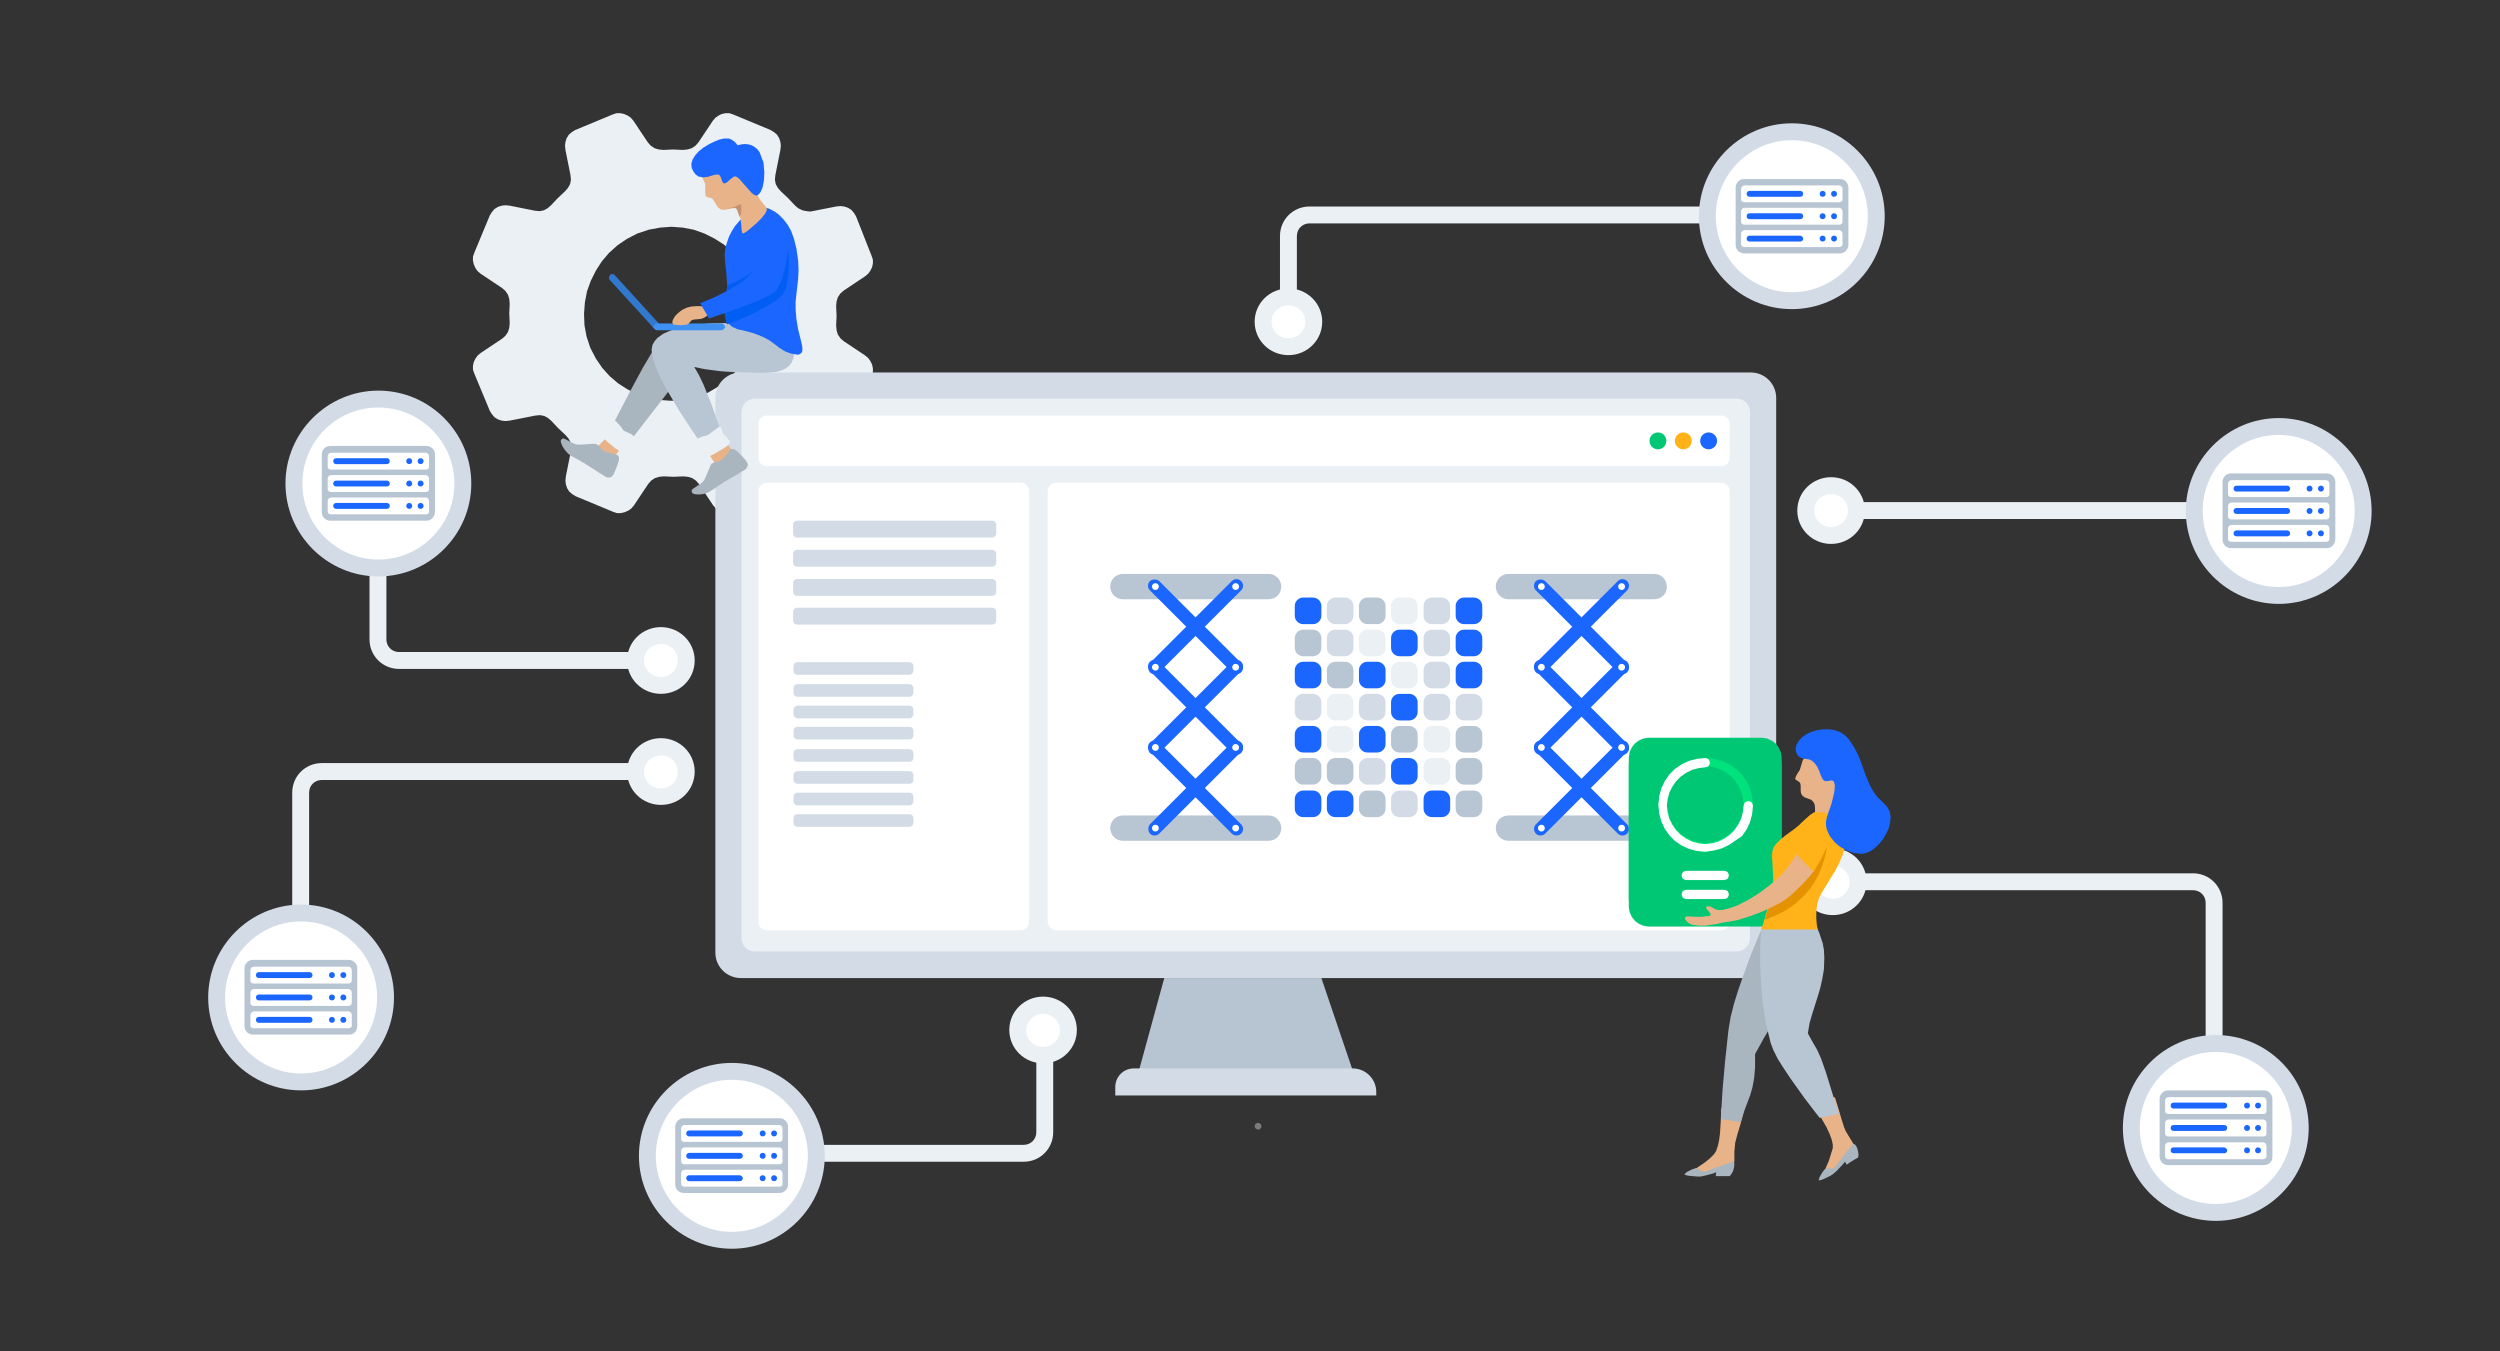 <?xml version="1.0" encoding="utf-8"?>
<!-- Generator: Adobe Illustrator 25.0.1, SVG Export Plug-In . SVG Version: 6.00 Build 0)  -->
<svg version="1.1" id="图层_1" xmlns="http://www.w3.org/2000/svg" xmlns:xlink="http://www.w3.org/1999/xlink" x="0px" y="0px"
	 viewBox="0 0 592 320" style="enable-background:new 0 0 592 320;" xml:space="preserve">
<rect x="0" y="0" width="592" height="320" fill="#333333" stroke="none"/>
<style type="text/css">
	.st0{fill:#B7C4D2;}
	.st1{fill:#00C774;}
	.st2{fill:#EBF0F5;}
	.st3{fill:#FFB319;}
	.st4{fill:#FFFFFF;}
	.st5{fill:#B8C5D3;}
	.st6{fill:#D3DCE6;}
	.st7{clip-path:url(#SVGID_2_);}
	.st8{fill:#1A66FF;}
	.st9{fill:#D2DBE5;}
	.st10{fill:#80CAFF;}
	.st11{fill:#D1DCE7;}
	.st12{clip-path:url(#SVGID_4_);}
	.st13{fill:#EAEFF4;}
	.st14{fill:#80C9FF;}
	.st15{fill:#343743;}
	.st16{clip-path:url(#SVGID_8_);}
	.st17{clip-path:url(#SVGID_10_);}
	.st18{fill-rule:evenodd;clip-rule:evenodd;fill:#EBF0F5;}
	.st19{fill-rule:evenodd;clip-rule:evenodd;fill:#B8C5D3;}
	.st20{fill-rule:evenodd;clip-rule:evenodd;fill:#1A66FF;}
	.st21{opacity:0.38;}
	.st22{fill:#EFEDF4;}
	.st23{fill:#3E3E54;}
	.st24{fill:#2A6AF5;}
	.st25{clip-path:url(#SVGID_12_);}
	.st26{fill:#F9FAFA;}
	.st27{fill:#E8B388;}
	.st28{fill:#A9B5BF;}
	.st29{fill:#FFCA6C;}
	.st30{fill:#005EF4;}
	.st31{fill:#3E90F2;}
	.st32{fill:#F8D050;}
	.st33{fill:#F9D865;}
	.st34{fill:#FAE180;}
	.st35{fill:#FBE89E;}
	.st36{fill:#FBEFBE;}
	.st37{fill:#FDF8E0;}
	.st38{fill:#28447C;}
	.st39{fill:#00E27B;}
	.st40{fill:#E59200;}
	.st41{fill:#3178CF;}
	.st42{fill:#C49270;}
	.st43{fill:#99A4CD;}
	.st44{fill-rule:evenodd;clip-rule:evenodd;fill:#D3DCE6;}
	.st45{fill-rule:evenodd;clip-rule:evenodd;fill:#FFFFFF;}
</style>
<g>
	<path class="st2" d="M526.3,249.3h-4v-35.5c0-1.7-1.3-3-3-3H434v-4h85.3c3.9,0,7,3.1,7,7V249.3z"/>
</g>
<g>
	<rect x="433.6" y="118.9" class="st2" width="96.4" height="4"/>
</g>
<g>
	<path class="st2" d="M307.1,76.2h-4V55.9c0-3.9,3.1-7,7-7h105.8v4H310.1c-1.7,0-3,1.3-3,3V76.2z"/>
</g>
<g>
	<ellipse class="st4" cx="433.6" cy="120.9" rx="6" ry="5.9"/>
	<path class="st2" d="M433.6,128.8c-4.4,0-8-3.5-8-7.9s3.6-7.9,8-7.9s8,3.5,8,7.9S438,128.8,433.6,128.8z M433.6,117
		c-2.2,0-4,1.7-4,3.9s1.8,3.9,4,3.9s4-1.7,4-3.9S435.8,117,433.6,117z"/>
</g>
<g>
	<ellipse class="st4" cx="434" cy="208.9" rx="6" ry="5.9"/>
	<path class="st2" d="M434,216.7c-4.4,0-8-3.5-8-7.9s3.6-7.9,8-7.9s8,3.5,8,7.9S438.4,216.7,434,216.7z M434,205c-2.2,0-4,1.7-4,3.9
		s1.8,3.9,4,3.9s4-1.7,4-3.9S436.2,205,434,205z"/>
</g>
<g>
	<ellipse class="st4" cx="305.1" cy="76.2" rx="6" ry="5.9"/>
	<path class="st2" d="M305.1,84.1c-4.4,0-8-3.5-8-7.9s3.6-7.9,8-7.9s8,3.5,8,7.9S309.5,84.1,305.1,84.1z M305.1,72.3
		c-2.2,0-4,1.7-4,3.9s1.8,3.9,4,3.9s4-1.7,4-3.9S307.3,72.3,305.1,72.3z"/>
</g>
<g>
	<g id="Shape_7_">
		<path class="st2" d="M202.7,51.2l-0.5-0.8l-0.6-0.7l-0.8-0.5l-0.9-0.3l-0.9-0.1l-1,0.1l-6.1,1.2L191,50l-1-0.2l-1-0.5l-0.8-0.7
			l-1.6-1.7l-1.7-1.6l-0.7-0.8l-0.5-0.9l-0.2-1l0.1-1.1l1.2-6l0.1-1l-0.1-0.9l-0.3-0.9l-0.5-0.8l-0.7-0.6l-0.8-0.5l-8.9-3.7
			l-0.9-0.3l-0.9,0l-0.9,0.2l-0.8,0.4l-0.7,0.5l-0.6,0.7l-3.4,5.1l-0.7,0.8l-0.9,0.6l-1,0.3l-1.1,0.1l-2.3-0.1l-2.3,0.1l-1.1-0.1
			l-1-0.3l-0.9-0.6l-0.7-0.8l-3.4-5.1l-0.6-0.7l-0.7-0.5l-0.9-0.4l-0.9-0.2l-0.9,0l-0.9,0.3l-8.9,3.7l-0.8,0.5l-0.7,0.6l-0.5,0.8
			l-0.3,0.9l-0.1,0.9l0.1,1l1.2,6l0.1,1.1l-0.2,1l-0.5,0.9l-0.7,0.8l-1.7,1.6l-1.6,1.7l-0.8,0.7l-0.9,0.5l-1,0.2l-1.1-0.1l-6-1.2
			l-1-0.1l-0.9,0.1l-0.9,0.3l-0.8,0.5l-0.6,0.7l-0.5,0.8l-3.7,8.9l-0.3,0.9l0,0.9l0.2,0.9l0.4,0.9l0.5,0.7l0.7,0.6l5.1,3.4l0.8,0.7
			l0.6,0.9l0.3,1l0.1,1.1l-0.1,2.3l0.1,2.3l-0.1,1.1l-0.3,1l-0.6,0.9l-0.8,0.7l-5.1,3.4l-0.7,0.6l-0.5,0.7l-0.4,0.8l-0.2,0.9l0,0.9
			l0.3,0.9l3.7,8.9l0.5,0.8l0.6,0.7l0.8,0.5l0.9,0.3l0.9,0.1l1-0.1l6.1-1.2l1.1-0.1l1,0.2l0.9,0.5l0.8,0.7l1.6,1.7l1.7,1.6l0.7,0.8
			l0.5,0.9l0.2,1l-0.1,1.1l-1.2,6l-0.1,1l0.1,0.9l0.3,0.9l0.5,0.8l0.7,0.6l0.8,0.5l8.9,3.7l0.9,0.3l0.9,0l0.9-0.2l0.9-0.4l0.7-0.5
			l0.6-0.7l3.4-5.1l0.7-0.8l0.9-0.6l1-0.3l1.1-0.1l2.3,0.1l2.3-0.1l1.1,0.1l1,0.3l0.9,0.6l0.7,0.8l3.4,5.1l0.6,0.7l0.7,0.5l0.9,0.4
			l0.9,0.2l0.9,0l0.9-0.3l8.9-3.7l0.9-0.5l0.7-0.6l0.5-0.8l0.3-0.9l0.1-0.9l-0.1-1l-1.2-6l-0.1-1.1l0.2-1l0.5-1l0.7-0.8l1.7-1.6
			l1.6-1.7l0.8-0.7l0.9-0.5l1-0.2L192,99l6,1.2l1,0.1l0.9-0.1l0.9-0.3l0.8-0.5l0.6-0.7l0.5-0.8l3.7-8.9l0.3-0.9l0-0.9l-0.2-0.9
			l-0.4-0.8l-0.5-0.7l-0.7-0.6l-5.1-3.4l-0.8-0.7l-0.6-0.9l-0.3-1l-0.1-1.1l0.1-2.3l-0.1-2.3l0.1-1.1l0.3-1l0.6-0.9l0.8-0.7l5.1-3.4
			l0.7-0.6l0.5-0.7l0.4-0.8l0.2-0.9l0-0.9l-0.3-0.9L202.7,51.2z M166.9,93.4l-2.7,0.9l-2.7,0.5l-2.7,0.1l-2.7-0.2l-2.6-0.5l-2.5-0.8
			l-2.4-1.2l-2.2-1.4l-2-1.7l-1.8-2l-1.5-2.2l-1.3-2.5l-0.9-2.7l-0.5-2.7l-0.1-2.7l0.2-2.7l0.5-2.6l0.9-2.5l1.2-2.4l1.4-2.2l1.7-2
			l2-1.8l2.2-1.5l2.5-1.3l2.7-0.9l2.7-0.5l2.7-0.2l2.7,0.2l2.6,0.5l2.5,0.9l2.4,1.2l2.2,1.4l2,1.7l1.8,2l1.5,2.2l1.3,2.5l0.9,2.7
			l0.5,2.7l0.2,2.7l-0.2,2.6l-0.5,2.6l-0.9,2.5l-1.2,2.3l-1.4,2.2l-1.7,2l-2,1.8l-2.2,1.5L166.9,93.4z"/>
	</g>
</g>
<g class="st21">
	<circle class="st22" cx="304" cy="239.5" r="0.5"/>
</g>
<g>
	<polygon class="st0" points="320.7,254.6 269.4,254.6 275.7,231.6 312.9,231.6 	"/>
</g>
<g>
	<path class="st6" d="M325.9,259.4h-61.8v-2c0-2.4,1.9-4.4,4.4-4.4h51.8c3.1,0,5.6,2.5,5.6,5.6V259.4z"/>
</g>
<g>
	<path class="st6" d="M414.6,231.6H175.4c-3.3,0-6-2.7-6-6V94.2c0-3.3,2.7-6,6-6h239.2c3.3,0,6,2.7,6,6v131.3
		C420.6,228.9,417.9,231.6,414.6,231.6z"/>
</g>
<g>
	<path class="st2" d="M175.6,222.2V97.6c0-1.8,1.4-3.2,3.2-3.2h232.4c1.8,0,3.2,1.4,3.2,3.2v124.5c0,1.8-1.4,3.2-3.2,3.2H178.8
		C177.1,225.4,175.6,223.9,175.6,222.2z"/>
</g>
<g>
	<path class="st4" d="M407.6,110.4h-226c-1.1,0-2-0.9-2-2v-8c0-1.1,0.9-2,2-2h226c1.1,0,2,0.9,2,2v8
		C409.6,109.5,408.7,110.4,407.6,110.4z"/>
</g>
<g>
	<path class="st4" d="M407.6,220.3H250.1c-1.1,0-2-0.9-2-2v-102c0-1.1,0.9-2,2-2h157.5c1.1,0,2,0.9,2,2v102
		C409.6,219.4,408.7,220.3,407.6,220.3z"/>
</g>
<g>
	<path class="st4" d="M241.7,220.3h-60.1c-1.1,0-2-0.9-2-2v-102c0-1.1,0.9-2,2-2h60.1c1.1,0,2,0.9,2,2v102
		C243.7,219.4,242.8,220.3,241.7,220.3z"/>
</g>
<g>
	<circle class="st8" cx="404.6" cy="104.4" r="2"/>
</g>
<g>
	<circle class="st3" cx="398.6" cy="104.4" r="2"/>
</g>
<g>
	<g>
		<g>
			<path class="st5" d="M300.4,141.9h-34.5c-1.7,0-3-1.4-3-3l0,0c0-1.7,1.4-3,3-3h34.5c1.7,0,3,1.4,3,3l0,0
				C303.4,140.6,302.1,141.9,300.4,141.9z"/>
		</g>
		<g>
			<path class="st5" d="M300.4,199.1h-34.5c-1.7,0-3-1.4-3-3v0c0-1.7,1.4-3,3-3h34.5c1.7,0,3,1.4,3,3v0
				C303.4,197.8,302.1,199.1,300.4,199.1z"/>
		</g>
		<g>
			<g>
				<g>
					<path class="st8" d="M274.5,137.6l19.4,19.4c0.6,0.6,0.6,1.6,0,2.2h0c-0.6,0.6-1.6,0.6-2.2,0l-19.4-19.4
						c-0.6-0.6-0.6-1.6,0-2.2l0,0C272.9,137.1,273.9,137.1,274.5,137.6z"/>
				</g>
				<g>
					<circle class="st4" cx="273.6" cy="138.9" r="0.8"/>
				</g>
				<g>
					<circle class="st4" cx="292.6" cy="157.9" r="0.8"/>
				</g>
			</g>
			<g>
				<g>
					<path class="st8" d="M272.3,157l19.4-19.4c0.6-0.6,1.6-0.6,2.2,0h0c0.6,0.6,0.6,1.6,0,2.2l-19.4,19.4c-0.6,0.6-1.6,0.6-2.2,0
						l0,0C271.8,158.6,271.8,157.6,272.3,157z"/>
				</g>
				<g>
					<circle class="st4" cx="273.6" cy="157.9" r="0.8"/>
				</g>
				<g>
					<circle class="st4" cx="292.6" cy="138.9" r="0.8"/>
				</g>
			</g>
		</g>
		<g>
			<g>
				<g>
					<path class="st8" d="M274.5,156.7l19.4,19.4c0.6,0.6,0.6,1.6,0,2.2l0,0c-0.6,0.6-1.6,0.6-2.2,0l-19.4-19.4
						c-0.6-0.6-0.6-1.6,0-2.2l0,0C272.9,156.1,273.9,156.1,274.5,156.7z"/>
				</g>
				<g>
					<circle class="st4" cx="273.6" cy="158" r="0.8"/>
				</g>
				<g>
					<circle class="st4" cx="292.6" cy="177" r="0.8"/>
				</g>
			</g>
			<g>
				<g>
					<path class="st8" d="M272.3,176.1l19.4-19.4c0.6-0.6,1.6-0.6,2.2,0h0c0.6,0.6,0.6,1.6,0,2.2l-19.4,19.4c-0.6,0.6-1.6,0.6-2.2,0
						l0,0C271.8,177.7,271.8,176.7,272.3,176.1z"/>
				</g>
				<g>
					<circle class="st4" cx="273.6" cy="177" r="0.8"/>
				</g>
				<g>
					<circle class="st4" cx="292.6" cy="158" r="0.8"/>
				</g>
			</g>
		</g>
		<g>
			<g>
				<g>
					<path class="st8" d="M274.5,175.8l19.4,19.4c0.6,0.6,0.6,1.6,0,2.2h0c-0.6,0.6-1.6,0.6-2.2,0l-19.4-19.4
						c-0.6-0.6-0.6-1.6,0-2.2l0,0C272.9,175.2,273.9,175.2,274.5,175.8z"/>
				</g>
				<g>
					<circle class="st4" cx="273.6" cy="177" r="0.8"/>
				</g>
				<g>
					<circle class="st4" cx="292.6" cy="196.1" r="0.8"/>
				</g>
			</g>
			<g>
				<g>
					<path class="st8" d="M272.3,195.2l19.4-19.4c0.6-0.6,1.6-0.6,2.2,0h0c0.6,0.6,0.6,1.6,0,2.2l-19.4,19.4c-0.6,0.6-1.6,0.6-2.2,0
						l0,0C271.8,196.7,271.8,195.8,272.3,195.2z"/>
				</g>
				<g>
					<circle class="st4" cx="273.6" cy="196.1" r="0.8"/>
				</g>
				<g>
					<circle class="st4" cx="292.6" cy="177" r="0.8"/>
				</g>
			</g>
		</g>
	</g>
	<g>
		<g>
			<path class="st5" d="M391.7,141.9h-34.5c-1.7,0-3-1.4-3-3l0,0c0-1.7,1.4-3,3-3h34.5c1.7,0,3,1.4,3,3l0,0
				C394.8,140.6,393.4,141.9,391.7,141.9z"/>
		</g>
		<g>
			<path class="st5" d="M391.7,199.1h-34.5c-1.7,0-3-1.4-3-3v0c0-1.7,1.4-3,3-3h34.5c1.7,0,3,1.4,3,3v0
				C394.8,197.8,393.4,199.1,391.7,199.1z"/>
		</g>
		<g>
			<g>
				<g>
					<path class="st8" d="M365.9,137.6l19.4,19.4c0.6,0.6,0.6,1.6,0,2.2l0,0c-0.6,0.6-1.6,0.6-2.2,0l-19.4-19.4
						c-0.6-0.6-0.6-1.6,0-2.2l0,0C364.3,137.1,365.3,137.1,365.9,137.6z"/>
				</g>
				<g>
					<circle class="st4" cx="365" cy="138.9" r="0.8"/>
				</g>
				<g>
					<circle class="st4" cx="384" cy="157.9" r="0.8"/>
				</g>
			</g>
			<g>
				<g>
					<path class="st8" d="M363.7,157l19.4-19.4c0.6-0.6,1.6-0.6,2.2,0l0,0c0.6,0.6,0.6,1.6,0,2.2l-19.4,19.4c-0.6,0.6-1.6,0.6-2.2,0
						l0,0C363.1,158.6,363.1,157.6,363.7,157z"/>
				</g>
				<g>
					<circle class="st4" cx="365" cy="157.9" r="0.8"/>
				</g>
				<g>
					<circle class="st4" cx="384" cy="138.9" r="0.8"/>
				</g>
			</g>
		</g>
		<g>
			<g>
				<g>
					<path class="st8" d="M365.9,156.7l19.4,19.4c0.6,0.6,0.6,1.6,0,2.2l0,0c-0.6,0.6-1.6,0.6-2.2,0l-19.4-19.4
						c-0.6-0.6-0.6-1.6,0-2.2l0,0C364.3,156.1,365.3,156.1,365.9,156.7z"/>
				</g>
				<g>
					<circle class="st4" cx="365" cy="158" r="0.8"/>
				</g>
				<g>
					<circle class="st4" cx="384" cy="177" r="0.8"/>
				</g>
			</g>
			<g>
				<g>
					<path class="st8" d="M363.7,176.1l19.4-19.4c0.6-0.6,1.6-0.6,2.2,0l0,0c0.6,0.6,0.6,1.6,0,2.2l-19.4,19.4
						c-0.6,0.6-1.6,0.6-2.2,0v0C363.1,177.7,363.1,176.7,363.7,176.1z"/>
				</g>
				<g>
					<circle class="st4" cx="365" cy="177" r="0.8"/>
				</g>
				<g>
					<circle class="st4" cx="384" cy="158" r="0.8"/>
				</g>
			</g>
		</g>
		<g>
			<g>
				<g>
					<path class="st8" d="M365.9,175.8l19.4,19.4c0.6,0.6,0.6,1.6,0,2.2l0,0c-0.6,0.6-1.6,0.6-2.2,0l-19.4-19.4
						c-0.6-0.6-0.6-1.6,0-2.2l0,0C364.3,175.2,365.3,175.2,365.9,175.8z"/>
				</g>
				<g>
					<circle class="st4" cx="365" cy="177" r="0.8"/>
				</g>
				<g>
					<circle class="st4" cx="384" cy="196.1" r="0.8"/>
				</g>
			</g>
			<g>
				<g>
					<path class="st8" d="M363.7,195.2l19.4-19.4c0.6-0.6,1.6-0.6,2.2,0l0,0c0.6,0.6,0.6,1.6,0,2.2l-19.4,19.4
						c-0.6,0.6-1.6,0.6-2.2,0l0,0C363.1,196.7,363.1,195.8,363.7,195.2z"/>
				</g>
				<g>
					<circle class="st4" cx="365" cy="196.1" r="0.8"/>
				</g>
				<g>
					<circle class="st4" cx="384" cy="177" r="0.8"/>
				</g>
			</g>
		</g>
	</g>
	<g>
		<g>
			<path class="st8" d="M308.6,187.2h2.3c1.1,0,2,0.9,2,2v2.3c0,1.1-0.9,2-2,2h-2.3c-1.1,0-2-0.9-2-2v-2.3
				C306.6,188.1,307.5,187.2,308.6,187.2z"/>
		</g>
		<g>
			<path class="st8" d="M316.2,187.2h2.3c1.1,0,2,0.9,2,2v2.3c0,1.1-0.9,2-2,2h-2.3c-1.1,0-2-0.9-2-2v-2.3
				C314.2,188.1,315.1,187.2,316.2,187.2z"/>
		</g>
		<g>
			<path class="st5" d="M323.8,187.2h2.3c1.1,0,2,0.9,2,2v2.3c0,1.1-0.9,2-2,2h-2.3c-1.1,0-2-0.9-2-2v-2.3
				C321.8,188.1,322.7,187.2,323.8,187.2z"/>
		</g>
		<g>
			<path class="st6" d="M331.4,187.2h2.3c1.1,0,2,0.9,2,2v2.3c0,1.1-0.9,2-2,2h-2.3c-1.1,0-2-0.9-2-2v-2.3
				C329.4,188.1,330.3,187.2,331.4,187.2z"/>
		</g>
		<g>
			<path class="st8" d="M339.1,187.2h2.3c1.1,0,2,0.9,2,2v2.3c0,1.1-0.9,2-2,2h-2.3c-1.1,0-2-0.9-2-2v-2.3
				C337.1,188.1,337.9,187.2,339.1,187.2z"/>
		</g>
		<g>
			<path class="st5" d="M346.7,187.2h2.3c1.1,0,2,0.9,2,2v2.3c0,1.1-0.9,2-2,2h-2.3c-1.1,0-2-0.9-2-2v-2.3
				C344.7,188.1,345.6,187.2,346.7,187.2z"/>
		</g>
		<g>
			<path class="st5" d="M308.6,179.5h2.3c1.1,0,2,0.9,2,2v2.3c0,1.1-0.9,2-2,2h-2.3c-1.1,0-2-0.9-2-2v-2.3
				C306.6,180.4,307.5,179.5,308.6,179.5z"/>
		</g>
		<g>
			<path class="st5" d="M316.2,179.5h2.3c1.1,0,2,0.9,2,2v2.3c0,1.1-0.9,2-2,2h-2.3c-1.1,0-2-0.9-2-2v-2.3
				C314.2,180.4,315.1,179.5,316.2,179.5z"/>
		</g>
		<g>
			<path class="st6" d="M323.8,179.5h2.3c1.1,0,2,0.9,2,2v2.3c0,1.1-0.9,2-2,2h-2.3c-1.1,0-2-0.9-2-2v-2.3
				C321.8,180.4,322.7,179.5,323.8,179.5z"/>
		</g>
		<g>
			<path class="st8" d="M331.4,179.5h2.3c1.1,0,2,0.9,2,2v2.3c0,1.1-0.9,2-2,2h-2.3c-1.1,0-2-0.9-2-2v-2.3
				C329.4,180.4,330.3,179.5,331.4,179.5z"/>
		</g>
		<g>
			<path class="st2" d="M339.1,179.5h2.3c1.1,0,2,0.9,2,2v2.3c0,1.1-0.9,2-2,2h-2.3c-1.1,0-2-0.9-2-2v-2.3
				C337.1,180.4,337.9,179.5,339.1,179.5z"/>
		</g>
		<g>
			<path class="st5" d="M346.7,179.5h2.3c1.1,0,2,0.9,2,2v2.3c0,1.1-0.9,2-2,2h-2.3c-1.1,0-2-0.9-2-2v-2.3
				C344.7,180.4,345.6,179.5,346.7,179.5z"/>
		</g>
		<g>
			<path class="st8" d="M308.6,171.9h2.3c1.1,0,2,0.9,2,2v2.3c0,1.1-0.9,2-2,2h-2.3c-1.1,0-2-0.9-2-2v-2.3
				C306.6,172.8,307.5,171.9,308.6,171.9z"/>
		</g>
		<g>
			<path class="st2" d="M316.2,171.9h2.3c1.1,0,2,0.9,2,2v2.3c0,1.1-0.9,2-2,2h-2.3c-1.1,0-2-0.9-2-2v-2.3
				C314.2,172.8,315.1,171.9,316.2,171.9z"/>
		</g>
		<g>
			<path class="st8" d="M323.8,171.9h2.3c1.1,0,2,0.9,2,2v2.3c0,1.1-0.9,2-2,2h-2.3c-1.1,0-2-0.9-2-2v-2.3
				C321.8,172.8,322.7,171.9,323.8,171.9z"/>
		</g>
		<g>
			<path class="st5" d="M331.4,171.9h2.3c1.1,0,2,0.9,2,2v2.3c0,1.1-0.9,2-2,2h-2.3c-1.1,0-2-0.9-2-2v-2.3
				C329.4,172.8,330.3,171.9,331.4,171.9z"/>
		</g>
		<g>
			<path class="st2" d="M339.1,171.9h2.3c1.1,0,2,0.9,2,2v2.3c0,1.1-0.9,2-2,2h-2.3c-1.1,0-2-0.9-2-2v-2.3
				C337.1,172.8,337.9,171.9,339.1,171.9z"/>
		</g>
		<g>
			<path class="st5" d="M346.7,171.9h2.3c1.1,0,2,0.9,2,2v2.3c0,1.1-0.9,2-2,2h-2.3c-1.1,0-2-0.9-2-2v-2.3
				C344.7,172.8,345.6,171.9,346.7,171.9z"/>
		</g>
		<g>
			<path class="st6" d="M308.6,164.3h2.3c1.1,0,2,0.9,2,2v2.3c0,1.1-0.9,2-2,2h-2.3c-1.1,0-2-0.9-2-2v-2.3
				C306.6,165.2,307.5,164.3,308.6,164.3z"/>
		</g>
		<g>
			<path class="st2" d="M316.2,164.3h2.3c1.1,0,2,0.9,2,2v2.3c0,1.1-0.9,2-2,2h-2.3c-1.1,0-2-0.9-2-2v-2.3
				C314.2,165.2,315.1,164.3,316.2,164.3z"/>
		</g>
		<g>
			<path class="st6" d="M323.8,164.3h2.3c1.1,0,2,0.9,2,2v2.3c0,1.1-0.9,2-2,2h-2.3c-1.1,0-2-0.9-2-2v-2.3
				C321.8,165.2,322.7,164.3,323.8,164.3z"/>
		</g>
		<g>
			<path class="st8" d="M331.4,164.3h2.3c1.1,0,2,0.9,2,2v2.3c0,1.1-0.9,2-2,2h-2.3c-1.1,0-2-0.9-2-2v-2.3
				C329.4,165.2,330.3,164.3,331.4,164.3z"/>
		</g>
		<g>
			<path class="st6" d="M339.1,164.3h2.3c1.1,0,2,0.9,2,2v2.3c0,1.1-0.9,2-2,2h-2.3c-1.1,0-2-0.9-2-2v-2.3
				C337.1,165.2,337.9,164.3,339.1,164.3z"/>
		</g>
		<g>
			<path class="st6" d="M346.7,164.3h2.3c1.1,0,2,0.9,2,2v2.3c0,1.1-0.9,2-2,2h-2.3c-1.1,0-2-0.9-2-2v-2.3
				C344.7,165.2,345.6,164.3,346.7,164.3z"/>
		</g>
		<g>
			<path class="st8" d="M308.6,156.7h2.3c1.1,0,2,0.9,2,2v2.3c0,1.1-0.9,2-2,2h-2.3c-1.1,0-2-0.9-2-2v-2.3
				C306.6,157.6,307.5,156.7,308.6,156.7z"/>
		</g>
		<g>
			<path class="st5" d="M316.2,156.7h2.3c1.1,0,2,0.9,2,2v2.3c0,1.1-0.9,2-2,2h-2.3c-1.1,0-2-0.9-2-2v-2.3
				C314.2,157.6,315.1,156.7,316.2,156.7z"/>
		</g>
		<g>
			<path class="st8" d="M323.8,156.7h2.3c1.1,0,2,0.9,2,2v2.3c0,1.1-0.9,2-2,2h-2.3c-1.1,0-2-0.9-2-2v-2.3
				C321.8,157.6,322.7,156.7,323.8,156.7z"/>
		</g>
		<g>
			<path class="st2" d="M331.4,156.7h2.3c1.1,0,2,0.9,2,2v2.3c0,1.1-0.9,2-2,2h-2.3c-1.1,0-2-0.9-2-2v-2.3
				C329.4,157.6,330.3,156.7,331.4,156.7z"/>
		</g>
		<g>
			<path class="st6" d="M339.1,156.7h2.3c1.1,0,2,0.9,2,2v2.3c0,1.1-0.9,2-2,2h-2.3c-1.1,0-2-0.9-2-2v-2.3
				C337.1,157.6,337.9,156.7,339.1,156.7z"/>
		</g>
		<g>
			<path class="st8" d="M346.7,156.7h2.3c1.1,0,2,0.9,2,2v2.3c0,1.1-0.9,2-2,2h-2.3c-1.1,0-2-0.9-2-2v-2.3
				C344.7,157.6,345.6,156.7,346.7,156.7z"/>
		</g>
		<g>
			<path class="st5" d="M308.6,149.1h2.3c1.1,0,2,0.9,2,2v2.3c0,1.1-0.9,2-2,2h-2.3c-1.1,0-2-0.9-2-2v-2.3
				C306.6,150,307.5,149.1,308.6,149.1z"/>
		</g>
		<g>
			<path class="st6" d="M316.2,149.1h2.3c1.1,0,2,0.9,2,2v2.3c0,1.1-0.9,2-2,2h-2.3c-1.1,0-2-0.9-2-2v-2.3
				C314.2,150,315.1,149.1,316.2,149.1z"/>
		</g>
		<g>
			<path class="st2" d="M323.8,149.1h2.3c1.1,0,2,0.9,2,2v2.3c0,1.1-0.9,2-2,2h-2.3c-1.1,0-2-0.9-2-2v-2.3
				C321.8,150,322.7,149.1,323.8,149.1z"/>
		</g>
		<g>
			<path class="st8" d="M331.4,149.1h2.3c1.1,0,2,0.9,2,2v2.3c0,1.1-0.9,2-2,2h-2.3c-1.1,0-2-0.9-2-2v-2.3
				C329.4,150,330.3,149.1,331.4,149.1z"/>
		</g>
		<g>
			<path class="st6" d="M339.1,149.1h2.3c1.1,0,2,0.9,2,2v2.3c0,1.1-0.9,2-2,2h-2.3c-1.1,0-2-0.9-2-2v-2.3
				C337.1,150,337.9,149.1,339.1,149.1z"/>
		</g>
		<g>
			<path class="st8" d="M346.7,149.1h2.3c1.1,0,2,0.9,2,2v2.3c0,1.1-0.9,2-2,2h-2.3c-1.1,0-2-0.9-2-2v-2.3
				C344.7,150,345.6,149.1,346.7,149.1z"/>
		</g>
		<g>
			<path class="st8" d="M308.6,141.5h2.3c1.1,0,2,0.9,2,2v2.3c0,1.1-0.9,2-2,2h-2.3c-1.1,0-2-0.9-2-2v-2.3
				C306.6,142.4,307.5,141.5,308.6,141.5z"/>
		</g>
		<g>
			<path class="st6" d="M316.2,141.5h2.3c1.1,0,2,0.9,2,2v2.3c0,1.1-0.9,2-2,2h-2.3c-1.1,0-2-0.9-2-2v-2.3
				C314.2,142.4,315.1,141.5,316.2,141.5z"/>
		</g>
		<g>
			<path class="st5" d="M323.8,141.5h2.3c1.1,0,2,0.9,2,2v2.3c0,1.1-0.9,2-2,2h-2.3c-1.1,0-2-0.9-2-2v-2.3
				C321.8,142.4,322.7,141.5,323.8,141.5z"/>
		</g>
		<g>
			<path class="st2" d="M331.4,141.5h2.3c1.1,0,2,0.9,2,2v2.3c0,1.1-0.9,2-2,2h-2.3c-1.1,0-2-0.9-2-2v-2.3
				C329.4,142.4,330.3,141.5,331.4,141.5z"/>
		</g>
		<g>
			<path class="st6" d="M339.1,141.5h2.3c1.1,0,2,0.9,2,2v2.3c0,1.1-0.9,2-2,2h-2.3c-1.1,0-2-0.9-2-2v-2.3
				C337.1,142.4,337.9,141.5,339.1,141.5z"/>
		</g>
		<g>
			<path class="st8" d="M346.7,141.5h2.3c1.1,0,2,0.9,2,2v2.3c0,1.1-0.9,2-2,2h-2.3c-1.1,0-2-0.9-2-2v-2.3
				C344.7,142.4,345.6,141.5,346.7,141.5z"/>
		</g>
	</g>
</g>
<g>
	<circle class="st1" cx="392.6" cy="104.4" r="2"/>
</g>
<g class="st21">
	<path class="st22" d="M298.7,266.7c0,0.5-0.4,0.8-0.8,0.8s-0.8-0.4-0.8-0.8c0-0.5,0.4-0.8,0.8-0.8S298.7,266.2,298.7,266.7z"/>
</g>
<g id="Path_189_">
	<path class="st1" d="M417.3,176.5h-27l-1.2,0.2l-1.1,0.5l-0.9,0.7l-0.7,0.9l-0.5,1.1l-0.2,1.2v33.7l0.2,1.2l0.5,1.1l0.7,0.9
		l0.9,0.7l1.1,0.5l1.2,0.2h27l1.2-0.2l1.1-0.5l0.9-0.7l0.7-0.9l0.5-1.1l0.2-1.2V181l-0.2-1.2l-0.5-1.1l-0.7-0.9l-0.9-0.7l-1.1-0.5
		L417.3,176.5z"/>
</g>
<g id="Path_188_">
	<path class="st1" d="M417.3,174.7h-27l-1.2,0.2l-1.1,0.5l-0.9,0.7l-0.7,0.9l-0.5,1.1l-0.2,1.2v33.7l0.2,1.2l0.5,1.1l0.7,0.9
		l0.9,0.7l1.1,0.5l1.2,0.2h27l1.2-0.2l1.1-0.5l0.9-0.7l0.7-0.9l0.5-1.1l0.2-1.2v-33.7l-0.2-1.2l-0.5-1.1l-0.7-0.9l-0.9-0.7l-1.1-0.5
		L417.3,174.7z"/>
</g>
<g id="Shape_6_">
	<path class="st39" d="M403.8,201.7l-2-0.2l-1.9-0.5l-1.7-0.8l-1.6-1.1l-1.3-1.3l-1.1-1.6l-0.8-1.7l-0.5-1.9l-0.2-2l0.2-2l0.5-1.9
		l0.8-1.7l1.1-1.6l1.3-1.3l1.6-1.1l1.7-0.8l1.9-0.5l2-0.2l2.1,0.2l1.9,0.5l1.8,0.8l1.6,1.1l1.3,1.3l1.1,1.6l0.8,1.7l0.5,1.9l0.2,2
		l-0.2,2l-0.5,1.9l-0.8,1.7l-1.1,1.6L411,199l-1.6,1.1l-1.7,0.8l-1.9,0.5L403.8,201.7z M403.8,181.4l-1.6,0.2l-1.5,0.4l-1.4,0.7
		l-1.3,0.9l-1.1,1.1l-0.9,1.3l-0.7,1.4l-0.4,1.5l-0.2,1.6l0.2,1.6l0.4,1.5l0.7,1.4l0.9,1.3l1.1,1.1l1.3,0.9l1.4,0.7l1.5,0.4l1.6,0.2
		l1.6-0.2l1.5-0.4l1.4-0.7l1.3-0.9l1.1-1.1l0.9-1.3l0.7-1.4l0.4-1.5l0.2-1.6l-0.2-1.6l-0.4-1.5l-0.7-1.4l-0.9-1.3l-1.1-1.1l-1.3-0.9
		l-1.4-0.7l-1.5-0.4L403.8,181.4z"/>
</g>
<g id="Path_187_">
	<path class="st4" d="M403.8,201.7l-2-0.2l-1.9-0.5l-1.7-0.8l-1.6-1.1l-1.3-1.3l-1.1-1.6l-0.8-1.7l-0.5-1.9l-0.2-2l0.2-2l0.5-1.9
		l0.8-1.7l1.1-1.6l1.3-1.3l1.6-1.1l1.7-0.8l1.9-0.5l2-0.2l0.4,0.1l0.4,0.2l0.2,0.4l0.1,0.4l-0.1,0.4l-0.2,0.4l-0.4,0.2l-0.4,0.1
		l-1.6,0.2l-1.5,0.4l-1.4,0.7l-1.3,0.9l-1.1,1.1l-0.9,1.3l-0.7,1.4l-0.4,1.5l-0.2,1.6l0.2,1.6l0.4,1.5l0.7,1.4l0.9,1.3l1.1,1.1
		l1.3,0.9l1.4,0.7l1.5,0.4l1.6,0.2l1.6-0.2l1.5-0.4l1.4-0.7l1.3-0.9l1.1-1.1l0.9-1.3l0.7-1.4l0.4-1.5l0.2-1.6l0.1-0.4l0.2-0.4
		l0.4-0.2l0.4-0.1l0.4,0.1l0.4,0.2l0.2,0.4l0.1,0.4l-0.2,2l-0.5,1.9l-0.8,1.7l-1.1,1.6L411,199l-1.6,1.1l-1.7,0.8l-1.9,0.5
		L403.8,201.7z"/>
</g>
<g id="Path_186_">
	<path class="st4" d="M408.3,206.2h-9l-0.4,0.1l-0.4,0.2l-0.2,0.4l-0.1,0.4l0.1,0.4l0.2,0.4l0.4,0.2l0.4,0.1h9l0.4-0.1l0.4-0.2
		l0.2-0.4l0.1-0.4l-0.1-0.4l-0.2-0.4l-0.4-0.2L408.3,206.2z"/>
</g>
<g id="Path_185_">
	<path class="st4" d="M408.3,210.7h-9l-0.4,0.1l-0.4,0.2l-0.2,0.4l-0.1,0.4l0.1,0.4l0.2,0.4l0.4,0.2l0.4,0.1h9l0.4-0.1l0.4-0.2
		l0.2-0.4l0.1-0.4l-0.1-0.4l-0.2-0.4l-0.4-0.2L408.3,210.7z"/>
</g>
<g id="Path_184_">
	<path class="st27" d="M427.8,179.1l-0.5,0.3l-0.4,0.6l-0.4,1.3l-0.3,1l-0.7,1.1l-0.3,0.6l-0.1,0.4l0.1,0.2l0.3,0.2l0.6,0.4l0.2,0.3
		l0.1,0.5l0,1.3l0.1,0.6l0.3,0.5l0.5,0.4l0.8,0.3l0.8,0.3l0.5,0.5l0.3,0.6l0.1,0.7l0,1.6l0.1,1.1l0.2,0.5l0.3,0.3l0.4,0.1l1.5-0.4
		l1.2-0.5l1.5-0.9l0.8-0.7l0.8-1l0.7-1.2l0.5-1.2l0.3-1.2v-1l-0.4-1.9l-0.5-1.6l-0.7-1.4l-0.9-1.2l-1.1-0.9l-1.4-0.6l-1.4-0.3
		l-1-0.1l-0.9,0l-0.7,0.1L427.8,179.1z"/>
</g>
<g id="Path_183_">
	<path class="st27" d="M405.9,273.3l0.5-0.8l0.4-1.2l0.3-1.4l0.2-1.6l0.2-3.2l0.1-2.7l5.3,1l-0.7,2.6l-0.8,2.7l-0.5,1.9l-0.1,1
		l-0.1,1.1l0,2.2l-0.1,0.9l-0.1,0.5l-0.3,0.2l-1.1,0.3l-2.8,0.5l-2.7,0.4l-1.2,0.2l-1.3-0.9l0.8-0.5l1.9-1.3l1.1-0.9L405.9,273.3z"
		/>
</g>
<g id="Path_182_">
	<path class="st28" d="M410.4,275l0.2,0.2l0.1,0.6l-0.1,0.7l-0.2,0.8L410,278l-0.4,0.5l-0.8,0l-1.6,0l-0.9,0l0.1-0.9l-0.8,0.3
		l-1.9,0.5l-1,0.2l-0.9,0l-2.1-0.2l-0.7-0.2l-0.1-0.1l0.1-0.2l0.5-0.4l1.2-0.6l0.9-0.3l0.5,0.2l0.5,0.3l0.5,0.3l0.4,0.1l1.2-0.4
		l2.2-0.8l2.3-0.8L410.4,275z"/>
</g>
<g id="Path_181_">
	<path class="st27" d="M434,271.9l0-0.9l-0.3-1.3l-0.5-1.3l-0.7-1.5l-1.6-2.8l-1.4-2.3l5-2l0.8,2.6l0.8,2.7l0.6,1.9l0.4,0.9l0.6,1
		l1.1,1.8l0.5,0.8l0.2,0.5l-0.2,0.4l-0.7,0.9l-2.1,1.9l-2.1,1.8l-1,0.8l-1.6-0.1l0.4-0.8l0.9-2.1l0.4-1.3L434,271.9z"/>
</g>
<g id="Path_180_">
	<path class="st28" d="M438.8,270.9l0.3,0l0.4,0.4l0.3,0.6l0.2,0.8l0.1,0.8l-0.1,0.6l-0.7,0.4l-1.3,0.8l-0.7,0.5l-0.4-0.7l-0.6,0.7
		l-1.3,1.4l-0.8,0.7l-0.7,0.5l-1.9,0.9l-0.7,0.2l-0.2,0l0-0.2l0.2-0.6l0.7-1.2l0.6-0.7l0.5-0.1l0.6,0l0.6,0l0.4-0.1l0.8-1l1.4-1.9
		l1.5-1.9L438.8,270.9z"/>
</g>
<g id="Path_179_">
	<path class="st28" d="M430.5,219.9h-13.3l-0.7,1.6l-1.7,4.1l-2.1,5.7l-1.1,3.2l-1,3.2l-0.8,3.2l-0.5,3l-0.8,7.4l-0.6,6.8l-0.3,5
		l-0.1,1.9l4.7,0.7l0.5-1.7l0.6-1.6l1.2-3.2l0.5-1.8l0.4-2.2l0.2-2.4v-3.2l2.1-3.8l1.9-3.2l0.8-1.4L430.5,219.9z"/>
</g>
<g id="Path_178_">
	<path class="st5" d="M428.1,244.7l0.4-2.4l0.6-2.1l1.3-4.1l0.6-2l0.5-2.2l0.4-2.3l0.1-2.8l-0.1-1.9l-0.3-1.6l-0.8-2.4l-0.4-0.9
		h-13.3l-0.2,2.4l-0.1,2.6l0,3.7l0.2,4l0.4,4.7l0.7,4.7l1.2,4.9l0.6,1.6l1.1,2.2l1.4,2.2l1.6,2.4l3.2,4.5l2.6,3.4l1.1,1.4l4.6-1
		l-1.2-3.5l-1-3.3l-1-3.2l-1.1-3.1l-0.9-2l-1.1-1.9L428.1,244.7z"/>
</g>
<g id="Path_177_">
	<path class="st3" d="M437.4,198l0-1.4l-0.3-1.1l-0.5-0.8l-1-1l-1.2-0.7l-1.4-0.4l-1.2-0.2l-1.8-0.1l-0.5,0.1l-0.9,0.6l-0.9,0.8
		l-1.1,1l-0.7,0.7l-1,0.8l-2.2,1.6l-1.1,0.9l-0.9,0.9l-0.7,0.9l-0.3,0.9l-0.1,1.1l0.1,1.6l0.2,3.8l-0.1,2.2l-0.4,2.4l-1.2,3.8
		l-0.8,2.7l-0.3,1h13.3l-0.2-1.3l-0.1-1.3l0-1.7l0.2-1.7l0.5-1.6l0.6-1.1l0.9-1.5l2.1-3.4l1-1.9l0.9-2.1l0.7-2.2L437.4,198z"/>
</g>
<g id="Path_176_">
	<path class="st40" d="M432.6,200.5l-0.2,1.3l-0.3,1.3l-0.6,1.9l-0.8,2l-1.2,2.2l-1,1.4l-1.2,1.4l-1.5,1.4l-1.6,1.3l-1.9,1.2
		l-2.3,1.1l-2.1,0.8l0.7-2.2l0.8-2.7l10.1-6.5l0.6-1l1.3-2.3L432.6,200.5z"/>
</g>
<g id="Path_175_">
	<path class="st27" d="M429.4,206.4l-0.7,0.9l-1.9,2.1l-2.6,2.5l-1.4,1.1l-1.4,0.9l-3.7,1.8l-3.1,1.2l-2.9,0.9l-2,0.4l-1.9,0.3
		l-1.2,0.3l-2.8,0.4l-1.6,0l-1.4-0.2l-0.8-0.3l-0.6-0.5l-0.4-0.6l0-0.3l0.2-0.2l0.4-0.1l2,0.1l1.4,0l1.7-0.2l0.4-0.2l0-0.2l-0.4-0.6
		l-0.6-0.7l-0.1-0.3l0.1-0.2l0.3-0.1l0.7,0.1l1.1,0.6l0.6,0.2l0.9,0l1.4-0.3l2.1-0.7l2.6-1.3l2.6-1.6l2.7-2l2.4-2.1l1.5-1.7l1.2-1.6
		l0.6-1l0.5-1L429.4,206.4z"/>
</g>
<g id="Path_174_">
	<path class="st8" d="M427.5,179.7l-0.6-0.1l-0.5-0.2l-0.6-0.4l-0.4-0.6l-0.2-1l0.2-1l0.5-0.9l0.8-0.9l1-0.7l1.2-0.6l1.4-0.4
		l1.4-0.2h1.4l1.4,0.2l1.3,0.5l1.2,0.8l1,1.1l1.2,1.9l1,2l1.5,4.1l0.8,2l0.9,1.8l1.1,1.6l1.5,1.4l0.9,1l0.6,1.1l0.2,1.2l-0.1,1.3
		l-0.3,1.3l-0.6,1.3l-0.7,1.3l-0.9,1.1l-1,1l-1.1,0.8l-1.1,0.5l-1.1,0.2l-1.8-0.2l-1.7-0.6l-1.6-0.9l-1.3-1.1l-1.1-1.4l-0.7-1.5
		l-0.2-1l0-1l0.2-1l1.1-3.2l0.4-1.6l0.3-1.4l0.1-1.3l-0.2-0.8l-0.2-0.3l-0.4-0.1l-0.6,0.1l-0.6,0.1l-0.5-0.1l-0.4-0.4l-0.4-0.8
		l-0.4-1.1l-0.5-1.1l-0.7-0.9l-0.6-0.5l-0.7-0.3L427.5,179.7z"/>
</g>
<g id="Path_173_">
	<path class="st41" d="M145.7,65.3l10.4,11.4l0.2,0.3l0,0.3l-0.1,0.3l-0.2,0.2l0,0l-0.3,0.2l-0.3,0l-0.3-0.1l-0.3-0.2l-10.4-11.4
		l-0.2-0.3l0-0.3l0.1-0.3l0.2-0.3l0,0l0.3-0.2l0.3,0l0.3,0.1L145.7,65.3z"/>
</g>
<g id="Path_172_">
	<path class="st27" d="M171.3,103.8l2.4,3.4l-3.8,3.5l-2.5-3.9L171.3,103.8z"/>
</g>
<g id="Path_171_">
	<path class="st27" d="M147.8,105.3l-3.6,4.3l-3.7-2.9l3.9-3.8L147.8,105.3z"/>
</g>
<g id="Path_170_">
	<path class="st28" d="M162.1,87.8L148,106l-3.9-3.3l0.7-1.5l1.9-3.7l2.6-5l2.8-5.2l2.6-4.4l1.1-1.7l0.7-0.9l0.7-0.5l0.7-0.2
		l0.7,0.1l0.6,0.3l0.6,0.5l0.6,0.8l0.7,1.4l0.6,1.7l0.3,1.8L162.1,87.8z"/>
</g>
<g id="Path_169_">
	<path class="st5" d="M187.9,81.9l-0.4-0.7l-0.6-0.7L186,80l-1.6-0.8l-1.9-0.7l-2-0.6l-2-0.5l-3.3-0.6l-1.3-0.2l-2.2-0.1l-3.8,0.1
		l-2.2,0.2l-2.3,0.3l-2.3,0.5l-2.1,0.6l-1.9,0.8l-1.4,1l-0.7,0.8l-0.5,0.9l-0.2,1.1l0.1,1l0.3,1.3l0.5,1.6l1,2.4l1.4,2.7l3.2,5.4
		l3.2,4.9l2.5,3.6l1,1.4l3.9-2.4l-0.4-1.3l-1-3.2l-1.5-4.4l-1.9-4.7l-1.1-2.3l-1.1-1.9l2.4,0.5l3.8,0.5l4.3,0.3l5.8,0.1l1.9-0.1
		l1.4-0.2l1.1-0.3l1-0.5l0.7-0.5l0.5-0.6l0.5-1l0.2-1l0-0.9l-0.1-0.7L187.9,81.9z"/>
</g>
<g id="Path_168_">
	<path class="st8" d="M189.8,81.2L189,78l-0.4-2.4l-0.2-2.3l0-1.9l0.4-3.6l0.2-1.8l0.1-2.1l-0.1-2.2l-0.4-2.8l-0.6-2.4l-0.7-1.9
		l-0.8-1.4l-1-1.3l-1-1l-0.9-0.7l-1.5-0.8l-1.1-0.3L180,49l-2,1l-1.6,1.1l-1.3,1.2l-1.1,1.3l-0.8,1.3l-0.6,1.2l-0.6,1.8l-0.3,1.3
		l-0.1,1.2l0.1,1.5l0.3,3l0.2,2.7l-0.1,4.4l-0.1,1.7l0,1.2l0.2,1.1l0.5,0.8l0.7,0.6l1.3,0.6l1.1,0.2l2.3,0.6l1.4,0.5l1.4,0.6
		l1.3,0.7l1.1,0.8l1.3,1l1.3,0.8l1.3,0.5l1.1,0.2L189,84l0.5-0.2l0.4-0.4L190,83l0-0.7L189.8,81.2z"/>
</g>
<g id="Path_167_">
	<path class="st30" d="M184.5,70.5l-0.8,0.7l-1.4,0.9l-3.3,1.8l-3.6,1.7l-3.2,1.2l-0.1-0.1l-0.3-1l-0.2-1.3v-1.4l0.1-1.6l0.2-1.4
		l0.3-2.4l2.4-1l2.2-1.3l2.1-1.5l1.8-1.5l3.2-2.6l1-0.6l0.9-0.3l0.7-0.1l0.2,1.4l0.1,1.4l0,1.9l-0.1,2l-0.4,2l-0.4,1.3l-0.6,1.1
		L184.5,70.5z"/>
</g>
<g id="Path_166_">
	<path class="st31" d="M170.9,78.2h-15.4l-0.3-0.1l-0.2-0.2l-0.2-0.2l-0.1-0.3l0,0l0.1-0.3l0.2-0.2l0.2-0.2l0.3-0.1h15.4l0.3,0.1
		l0.2,0.2l0.2,0.2l0.1,0.3l0,0l-0.1,0.3l-0.2,0.2l-0.2,0.2L170.9,78.2z"/>
</g>
<g id="Path_165_">
	<path class="st27" d="M166.6,72.6l-0.9-0.1l-0.9,0l-1.2,0.1l-1.1,0.3l-1,0.5l-0.9,0.7l-0.7,0.7l-0.5,0.8l-0.2,0.6l0.1,0.5l0.4,0.2
		l1.3,0.1h0.6l0.9-0.1l0.5-0.2l0.2-0.2l0.5-0.6l0.4-0.2l1-0.1l1-0.1l0.7-0.3l0.6-0.4l0.3-0.3l0.2-0.4l-0.1-0.3l-0.3-0.6l-0.3-0.3
		L166.6,72.6z"/>
</g>
<g id="Path_164_">
	<path class="st8" d="M179.6,57.9l0,2.7l-0.2,1.3l-0.6,1.5l-0.6,0.9l-0.9,1l-1.3,1.2l-1.6,1.1l-1.7,1l-3.3,1.7l-2.6,1.1l-1,0.4
		l2.1,3.6l1.5-0.5l3.5-1.2l4.4-1.6l4-1.7l1.6-0.9l0.8-0.6l0.6-0.9l0.6-1.3l0.5-1.4l0.4-1.5l0.6-2.9l0.2-2.1l-0.2-1.7l-0.5-1.5
		l-0.8-1.4l-0.9-1l-0.7-0.5l-0.7-0.3l-0.6-0.1l-0.6,0.2l-0.6,0.4l-0.6,0.8l-0.4,0.9l-0.3,1.3L179.6,57.9z"/>
</g>
<g id="Path_163_">
	<path class="st27" d="M166.2,40.5l0,0.9l0.1,0.6l0.4,0.9l0.3,0.7l0,0.9l0,1.1l0.1,0.8l0.2,0.2l0.3,0.1l0.7,0.2l0.3,0.1l0.3,0.3
		l0.7,1.2l0.4,0.6l0.7,0.5l0.6,0.1l0.8-0.1l1.5-0.3l0.6,0l0.3,0.2l0.6,1.3l0.3,1.2l0.2,2.2l0.1,0.8l0.2,0.3l0.3-0.1l0.9-0.6l2.1-1.8
		l1.1-1.1l0.8-1l0.4-0.7l0.1-0.5l-0.1-0.3l-1.6-2l-0.5-1l-0.4-1.3l-0.6-2.1l-0.5-1.4l-0.6-1.4l-0.8-1.4l-0.8-1.1l-0.6-0.6l-0.6-0.3
		l-0.6-0.1l-1.4,0.2l-1.7,0.5L169,38l-1.4,0.7l-0.8,0.6l-0.5,0.6L166.2,40.5z"/>
</g>
<g id="Path_162_">
	<path class="st8" d="M180.8,38.5l0.2,2.4l-0.1,1.8l-0.3,1.6l-0.4,1l-0.5,0.7l-0.5,0.3l-0.5-0.1l-0.7-0.5l-1.5-1.7l-1.5-1.7
		l-0.7-0.5l-0.5,0l-0.4,0.3l-0.5,0.4l-0.8,0.7l-0.4,0.2l-0.4,0l-0.2-0.3l-0.2-0.5l-0.2-0.6l-0.3-0.5l-0.4-0.2l-0.8,0.1l-1.7,0.5
		l-1.1,0.1l-1-0.2l-0.7-0.5l-0.5-0.7l-0.4-0.8l-0.1-1l0.3-1l0.6-1l0.8-0.9l1.1-0.9l1.3-0.8l1.2-0.6l1.2-0.5l1.2-0.3l1.2,0l0.7,0.3
		l0.7,0.5l0.7,0.8l0.8-0.2l0.8-0.1l1,0.1l0.7,0.2l0.7,0.4l0.7,0.6l0.5,0.7l0.4,1.1L180.8,38.5z"/>
</g>
<g id="Path_161_">
	<path class="st42" d="M175.1,51.4l-0.3-1l-0.4-1l-0.3-0.2l-0.7,0l-1.6,0.3l0.9-0.2l1.4-0.4l0.7-0.3l0.6-0.3l0.1,0.4l0.1,1.1
		l-0.1,0.7L175.1,51.4z"/>
</g>
<g id="Path_160_">
	<path class="st2" d="M142.7,102.5l0,0.6l0.2,0.5l0.7,0.8l0.8,0.7l1.2,1l1.5,1l0.7,0.2l0.4-0.1l0.3-0.5l0.2-0.5l0.4-1l0.6-0.5
		l0.5-0.5l0.1-0.3l-0.1-0.4l-0.4-0.5l-0.7-0.4l-1.4-0.6L147,101l-1-1.1l-0.5-0.4l-0.3-0.1l-0.3,0.3l-0.2,0.4l-0.4,0.8l-0.9,0.6
		l-0.4,0.3L142.7,102.5z"/>
</g>
<g id="Path_159_">
	<path class="st2" d="M172.8,104.4l-0.1,0.6l-0.3,0.4l-0.9,0.7l-0.9,0.5l-1.3,0.8l-1.7,0.8l-0.7,0.1l-0.4-0.2l-0.2-0.6l-0.1-0.5
		l-0.3-1l-0.5-0.6l-0.4-0.6l-0.1-0.3l0.1-0.4l0.5-0.4l0.7-0.3l1.5-0.4l0.9-0.7l1.2-0.9l0.5-0.3l0.3,0l0.2,0.3l0.2,0.5l0.3,0.9
		l0.8,0.8l0.3,0.4L172.8,104.4z"/>
</g>
<g id="Path_158_">
	<path class="st28" d="M173,106.4l0.3-0.1l0.6,0.1l0.6,0.4l0.9,0.9l1.1,1.2l0.4,0.6l0.2,0.5l-0.1,0.5l-0.4,0.6l-1.8,1.1l-3.1,1.8
		l-1.7,1.1l-1.6,1.1l-0.9,0.5l-1,0.3l-1.1,0.1l-1-0.1l-0.4-0.2l-0.2-0.3l0-0.4l0.2-0.3l1.8-1.2l0.6-0.5l0.4-0.5l0.8-1.8l0.5-1.2
		l0.2-0.5l0.2-0.3l0.7-0.3l0.9-0.2l0.5-0.2l0.5-0.4l0.7-0.7l0.4-0.5L173,106.4z"/>
</g>
<g id="Path_157_">
	<path class="st28" d="M146.1,107.7l0.3,0.2l0.2,0.6l-0.1,0.7l-0.4,1.2l-0.6,1.5l-0.3,0.6l-0.4,0.4l-0.5,0.2l-0.7-0.1l-1.8-1.1
		l-3.1-2l-1.7-1l-1.7-0.9l-0.8-0.6l-0.7-0.8l-0.6-0.9l-0.4-1l0-0.4l0.2-0.3l0.3-0.2l0.4,0.1l1.9,1l0.7,0.3l0.7,0.1l2-0.1l1.3-0.1
		h0.6l0.4,0.1l0.6,0.5l0.6,0.7l0.4,0.3l0.6,0.3l0.9,0.3l0.6,0.1L146.1,107.7z"/>
</g>
<g>
	<path class="st6" d="M234.9,127.3h-46.1c-0.6,0-1-0.4-1-1v-2c0-0.6,0.4-1,1-1h46.1c0.6,0,1,0.4,1,1v2
		C235.9,126.8,235.5,127.3,234.9,127.3z"/>
</g>
<g>
	<path class="st6" d="M234.9,134.2h-46.1c-0.6,0-1-0.4-1-1v-2c0-0.6,0.4-1,1-1h46.1c0.6,0,1,0.4,1,1v2
		C235.9,133.8,235.5,134.2,234.9,134.2z"/>
</g>
<g>
	<path class="st6" d="M234.9,141.1h-46.1c-0.6,0-1-0.4-1-1v-2c0-0.6,0.4-1,1-1h46.1c0.6,0,1,0.4,1,1v2
		C235.9,140.6,235.5,141.1,234.9,141.1z"/>
</g>
<g>
	<path class="st6" d="M234.9,147.9h-46.1c-0.6,0-1-0.4-1-1v-2c0-0.6,0.4-1,1-1h46.1c0.6,0,1,0.4,1,1v2
		C235.9,147.5,235.5,147.9,234.9,147.9z"/>
</g>
<g>
	<g>
		<path class="st6" d="M215.3,159.8h-26.4c-0.6,0-1-0.4-1-1v-1c0-0.6,0.4-1,1-1h26.4c0.6,0,1,0.4,1,1v1
			C216.3,159.3,215.9,159.8,215.3,159.8z"/>
	</g>
	<g>
		<path class="st6" d="M215.3,165h-26.4c-0.6,0-1-0.4-1-1v-1c0-0.6,0.4-1,1-1h26.4c0.6,0,1,0.4,1,1v1
			C216.3,164.5,215.9,165,215.3,165z"/>
	</g>
	<g>
		<path class="st6" d="M215.3,170.1h-26.4c-0.6,0-1-0.4-1-1v-1c0-0.6,0.4-1,1-1h26.4c0.6,0,1,0.4,1,1v1
			C216.3,169.6,215.9,170.1,215.3,170.1z"/>
	</g>
	<g>
		<path class="st6" d="M215.3,175.1h-26.4c-0.6,0-1-0.4-1-1v-1c0-0.6,0.4-1,1-1h26.4c0.6,0,1,0.4,1,1v1
			C216.3,174.7,215.9,175.1,215.3,175.1z"/>
	</g>
	<g>
		<path class="st6" d="M215.3,180.4h-26.4c-0.6,0-1-0.4-1-1v-1c0-0.6,0.4-1,1-1h26.4c0.6,0,1,0.4,1,1v1
			C216.3,180,215.9,180.4,215.3,180.4z"/>
	</g>
	<g>
		<path class="st6" d="M215.3,185.6h-26.4c-0.6,0-1-0.4-1-1v-1c0-0.6,0.4-1,1-1h26.4c0.6,0,1,0.4,1,1v1
			C216.3,185.2,215.9,185.6,215.3,185.6z"/>
	</g>
	<g>
		<path class="st6" d="M215.3,190.7h-26.4c-0.6,0-1-0.4-1-1v-1c0-0.6,0.4-1,1-1h26.4c0.6,0,1,0.4,1,1v1
			C216.3,190.3,215.9,190.7,215.3,190.7z"/>
	</g>
	<g>
		<path class="st6" d="M215.3,195.8h-26.4c-0.6,0-1-0.4-1-1v-1c0-0.6,0.4-1,1-1h26.4c0.6,0,1,0.4,1,1v1
			C216.3,195.3,215.9,195.8,215.3,195.8z"/>
	</g>
</g>
<g>
	<path class="st2" d="M73.2,255.1h-4v-67.4c0-3.9,3.1-7,7-7h80.3v4H76.2c-1.7,0-3,1.3-3,3V255.1z"/>
</g>
<g>
	<path class="st2" d="M156.5,158.4H94.5c-3.9,0-7-3.1-7-7v-22h4v22c0,1.7,1.3,3,3,3h62.1V158.4z"/>
</g>
<g>
	<path class="st2" d="M242.4,275.1h-67.5v-4h67.5c1.7,0,3-1.3,3-3v-22.8h4v22.8C249.4,272,246.3,275.1,242.4,275.1z"/>
</g>
<g>
	<ellipse class="st4" cx="156.5" cy="156.4" rx="6" ry="5.9"/>
	<path class="st2" d="M156.5,164.3c-4.4,0-8-3.5-8-7.9s3.6-7.9,8-7.9s8,3.5,8,7.9S161,164.3,156.5,164.3z M156.5,152.5
		c-2.2,0-4,1.7-4,3.9s1.8,3.9,4,3.9s4-1.7,4-3.9S158.8,152.5,156.5,152.5z"/>
</g>
<g>
	<ellipse class="st4" cx="156.5" cy="182.7" rx="6" ry="5.9"/>
	<path class="st2" d="M156.5,190.6c-4.4,0-8-3.5-8-7.9s3.6-7.9,8-7.9s8,3.5,8,7.9S161,190.6,156.5,190.6z M156.5,178.9
		c-2.2,0-4,1.7-4,3.9s1.8,3.9,4,3.9s4-1.7,4-3.9S158.8,178.9,156.5,178.9z"/>
</g>
<g>
	<ellipse class="st4" cx="247" cy="243.9" rx="6" ry="5.9"/>
	<path class="st2" d="M247,251.8c-4.4,0-8-3.5-8-7.9s3.6-7.9,8-7.9s8,3.5,8,7.9S251.4,251.8,247,251.8z M247,240.1
		c-2.2,0-4,1.7-4,3.9s1.8,3.9,4,3.9s4-1.7,4-3.9S249.2,240.1,247,240.1z"/>
</g>
<g>
	<g>
		<g>
			<circle class="st4" cx="539.6" cy="121" r="20"/>
		</g>
		<g>
			<path class="st6" d="M539.6,103c9.9,0,18,8.1,18,18c0,9.9-8.1,18-18,18c-9.9,0-18-8.1-18-18C521.6,111,529.7,103,539.6,103
				 M539.6,99c-12.1,0-22,9.9-22,22s9.9,22,22,22s22-9.9,22-22S551.7,99,539.6,99L539.6,99z"/>
		</g>
	</g>
	<g>
		<g>
			<path class="st0" d="M551,129.8h-22.7c-1.1,0-2-0.9-2-2v-13.7c0-1.1,0.9-2,2-2H551c1.1,0,2,0.9,2,2v13.7
				C552.9,128.9,552.1,129.8,551,129.8z"/>
		</g>
		<g>
			<g>
				<path class="st4" d="M550.8,123h-22.4c-0.4,0-0.8-0.2-0.8-0.7v-2.5c0-0.4,0.4-0.8,0.8-0.8h22.4c0.4,0,0.8,0.4,0.8,0.8v2.5
					C551.6,122.8,551.3,123,550.8,123z"/>
			</g>
			<g>
				<path class="st8" d="M542.3,121L542.3,121c0,0.4-0.3,0.7-0.7,0.7h-12c-0.4,0-0.7-0.3-0.7-0.7l0,0c0-0.4,0.3-0.7,0.7-0.7h12
					C542,120.3,542.3,120.6,542.3,121z"/>
			</g>
			<g>
				<circle class="st8" cx="549.6" cy="121" r="0.7"/>
			</g>
			<g>
				<circle class="st8" cx="546.9" cy="121" r="0.7"/>
			</g>
			<g>
				<path class="st4" d="M550.8,117.7h-22.4c-0.4,0-0.8-0.2-0.8-0.7v-2.5c0-0.4,0.4-0.8,0.8-0.8h22.4c0.4,0,0.8,0.4,0.8,0.8v2.5
					C551.6,117.5,551.3,117.7,550.8,117.7z"/>
			</g>
			<g>
				<path class="st8" d="M542.3,115.7L542.3,115.7c0,0.4-0.3,0.7-0.7,0.7h-12c-0.4,0-0.7-0.3-0.7-0.7l0,0c0-0.4,0.3-0.7,0.7-0.7h12
					C542,115,542.3,115.3,542.3,115.7z"/>
			</g>
			<g>
				<circle class="st8" cx="549.6" cy="115.7" r="0.7"/>
			</g>
			<g>
				<circle class="st8" cx="546.9" cy="115.7" r="0.7"/>
			</g>
			<g>
				<path class="st4" d="M550.8,128.3h-22.4c-0.4,0-0.8-0.2-0.8-0.7v-2.5c0-0.4,0.4-0.8,0.8-0.8h22.4c0.4,0,0.8,0.4,0.8,0.8v2.5
					C551.6,128.1,551.3,128.3,550.8,128.3z"/>
			</g>
			<g>
				<path class="st8" d="M542.3,126.3L542.3,126.3c0,0.4-0.3,0.7-0.7,0.7h-12c-0.4,0-0.7-0.3-0.7-0.7v0c0-0.4,0.3-0.7,0.7-0.7h12
					C542,125.6,542.3,125.9,542.3,126.3z"/>
			</g>
			<g>
				<circle class="st8" cx="549.6" cy="126.3" r="0.7"/>
			</g>
			<g>
				<circle class="st8" cx="546.9" cy="126.3" r="0.7"/>
			</g>
		</g>
	</g>
</g>
<g>
	<g>
		<g>
			<circle class="st4" cx="424.3" cy="51.2" r="20"/>
		</g>
		<g>
			<path class="st6" d="M424.3,33.2c9.9,0,18,8.1,18,18c0,9.9-8.1,18-18,18c-9.9,0-18-8.1-18-18C406.3,41.3,414.4,33.2,424.3,33.2
				 M424.3,29.2c-12.1,0-22,9.9-22,22s9.9,22,22,22s22-9.9,22-22S436.4,29.2,424.3,29.2L424.3,29.2z"/>
		</g>
	</g>
	<g>
		<g>
			<path class="st0" d="M435.7,60h-22.7c-1.1,0-2-0.9-2-2V44.4c0-1.1,0.9-2,2-2h22.7c1.1,0,2,0.9,2,2v13.7
				C437.6,59.1,436.8,60,435.7,60z"/>
		</g>
		<g>
			<g>
				<path class="st4" d="M435.5,53.2h-22.4c-0.4,0-0.8-0.2-0.8-0.7V50c0-0.4,0.4-0.8,0.8-0.8h22.4c0.4,0,0.8,0.4,0.8,0.8v2.5
					C436.3,53,435.9,53.2,435.5,53.2z"/>
			</g>
			<g>
				<path class="st8" d="M427,51.2L427,51.2c0,0.4-0.3,0.7-0.7,0.7h-12c-0.4,0-0.7-0.3-0.7-0.7l0,0c0-0.4,0.3-0.7,0.7-0.7h12
					C426.7,50.5,427,50.8,427,51.2z"/>
			</g>
			<g>
				<circle class="st8" cx="434.3" cy="51.2" r="0.7"/>
			</g>
			<g>
				<circle class="st8" cx="431.6" cy="51.2" r="0.7"/>
			</g>
			<g>
				<path class="st4" d="M435.5,47.9h-22.4c-0.4,0-0.8-0.2-0.8-0.7v-2.5c0-0.4,0.4-0.8,0.8-0.8h22.4c0.4,0,0.8,0.4,0.8,0.8v2.5
					C436.3,47.7,435.9,47.9,435.5,47.9z"/>
			</g>
			<g>
				<path class="st8" d="M427,45.9L427,45.9c0,0.4-0.3,0.7-0.7,0.7h-12c-0.4,0-0.7-0.3-0.7-0.7l0,0c0-0.4,0.3-0.7,0.7-0.7h12
					C426.7,45.2,427,45.5,427,45.9z"/>
			</g>
			<g>
				<circle class="st8" cx="434.3" cy="45.9" r="0.7"/>
			</g>
			<g>
				<circle class="st8" cx="431.6" cy="45.9" r="0.7"/>
			</g>
			<g>
				<path class="st4" d="M435.5,58.5h-22.4c-0.4,0-0.8-0.2-0.8-0.7v-2.5c0-0.4,0.4-0.8,0.8-0.8h22.4c0.4,0,0.8,0.4,0.8,0.8v2.5
					C436.3,58.3,435.9,58.5,435.5,58.5z"/>
			</g>
			<g>
				<path class="st8" d="M427,56.5L427,56.5c0,0.4-0.3,0.7-0.7,0.7h-12c-0.4,0-0.7-0.3-0.7-0.7l0,0c0-0.4,0.3-0.7,0.7-0.7h12
					C426.7,55.9,427,56.2,427,56.5z"/>
			</g>
			<g>
				<circle class="st8" cx="434.3" cy="56.5" r="0.7"/>
			</g>
			<g>
				<circle class="st8" cx="431.6" cy="56.5" r="0.7"/>
			</g>
		</g>
	</g>
</g>
<g>
	<g>
		<g>
			<circle class="st4" cx="524.7" cy="267.1" r="20"/>
		</g>
		<g>
			<path class="st6" d="M524.7,249.1c9.9,0,18,8.1,18,18c0,9.9-8.1,18-18,18c-9.9,0-18-8.1-18-18
				C506.7,257.2,514.8,249.1,524.7,249.1 M524.7,245.1c-12.1,0-22,9.9-22,22s9.9,22,22,22s22-9.9,22-22S536.9,245.1,524.7,245.1
				L524.7,245.1z"/>
		</g>
	</g>
	<g>
		<g>
			<path class="st0" d="M536.1,275.9h-22.7c-1.1,0-2-0.9-2-2v-13.7c0-1.1,0.9-2,2-2h22.7c1.1,0,2,0.9,2,2V274
				C538.1,275.1,537.2,275.9,536.1,275.9z"/>
		</g>
		<g>
			<g>
				<path class="st4" d="M535.9,269.1h-22.4c-0.4,0-0.8-0.2-0.8-0.7v-2.5c0-0.4,0.4-0.8,0.8-0.8h22.4c0.4,0,0.8,0.4,0.8,0.8v2.5
					C536.7,268.9,536.4,269.1,535.9,269.1z"/>
			</g>
			<g>
				<path class="st8" d="M527.4,267.1L527.4,267.1c0,0.4-0.3,0.7-0.7,0.7h-12c-0.4,0-0.7-0.3-0.7-0.7l0,0c0-0.4,0.3-0.7,0.7-0.7h12
					C527.1,266.4,527.4,266.7,527.4,267.1z"/>
			</g>
			<g>
				<circle class="st8" cx="534.7" cy="267.1" r="0.7"/>
			</g>
			<g>
				<circle class="st8" cx="532.1" cy="267.1" r="0.7"/>
			</g>
			<g>
				<path class="st4" d="M535.9,263.8h-22.4c-0.4,0-0.8-0.2-0.8-0.7v-2.5c0-0.4,0.4-0.8,0.8-0.8h22.4c0.4,0,0.8,0.4,0.8,0.8v2.5
					C536.7,263.6,536.4,263.8,535.9,263.8z"/>
			</g>
			<g>
				<path class="st8" d="M527.4,261.8L527.4,261.8c0,0.4-0.3,0.7-0.7,0.7h-12c-0.4,0-0.7-0.3-0.7-0.7l0,0c0-0.4,0.3-0.7,0.7-0.7h12
					C527.1,261.1,527.4,261.4,527.4,261.8z"/>
			</g>
			<g>
				<circle class="st8" cx="534.7" cy="261.8" r="0.7"/>
			</g>
			<g>
				<circle class="st8" cx="532.1" cy="261.8" r="0.7"/>
			</g>
			<g>
				<path class="st4" d="M535.9,274.5h-22.4c-0.4,0-0.8-0.2-0.8-0.7v-2.5c0-0.4,0.4-0.8,0.8-0.8h22.4c0.4,0,0.8,0.4,0.8,0.8v2.5
					C536.7,274.2,536.4,274.5,535.9,274.5z"/>
			</g>
			<g>
				<path class="st8" d="M527.4,272.4L527.4,272.4c0,0.4-0.3,0.7-0.7,0.7h-12c-0.4,0-0.7-0.3-0.7-0.7l0,0c0-0.4,0.3-0.7,0.7-0.7h12
					C527.1,271.8,527.4,272.1,527.4,272.4z"/>
			</g>
			<g>
				<circle class="st8" cx="534.7" cy="272.4" r="0.7"/>
			</g>
			<g>
				<circle class="st8" cx="532.1" cy="272.4" r="0.7"/>
			</g>
		</g>
	</g>
</g>
<g>
	<g>
		<g>
			<circle class="st4" cx="71.3" cy="236.2" r="20"/>
		</g>
		<g>
			<path class="st6" d="M71.3,218.2c9.9,0,18,8.1,18,18c0,9.9-8.1,18-18,18c-9.9,0-18-8.1-18-18C53.3,226.2,61.4,218.2,71.3,218.2
				 M71.3,214.2c-12.1,0-22,9.9-22,22s9.9,22,22,22s22-9.9,22-22S83.4,214.2,71.3,214.2L71.3,214.2z"/>
		</g>
	</g>
	<g>
		<g>
			<path class="st0" d="M82.7,245H59.9c-1.1,0-2-0.9-2-2v-13.7c0-1.1,0.9-2,2-2h22.7c1.1,0,2,0.9,2,2V243
				C84.6,244.1,83.8,245,82.7,245z"/>
		</g>
		<g>
			<g>
				<path class="st4" d="M82.5,238.2H60.1c-0.4,0-0.8-0.2-0.8-0.7V235c0-0.4,0.4-0.8,0.8-0.8h22.4c0.4,0,0.8,0.4,0.8,0.8v2.5
					C83.3,237.9,82.9,238.2,82.5,238.2z"/>
			</g>
			<g>
				<path class="st8" d="M74,236.2L74,236.2c0,0.4-0.3,0.7-0.7,0.7h-12c-0.4,0-0.7-0.3-0.7-0.7l0,0c0-0.4,0.3-0.7,0.7-0.7h12
					C73.7,235.5,74,235.8,74,236.2z"/>
			</g>
			<g>
				<circle class="st8" cx="81.3" cy="236.2" r="0.7"/>
			</g>
			<g>
				<circle class="st8" cx="78.6" cy="236.2" r="0.7"/>
			</g>
			<g>
				<path class="st4" d="M82.5,232.9H60.1c-0.4,0-0.8-0.2-0.8-0.7v-2.5c0-0.4,0.4-0.8,0.8-0.8h22.4c0.4,0,0.8,0.4,0.8,0.8v2.5
					C83.3,232.6,82.9,232.9,82.5,232.9z"/>
			</g>
			<g>
				<path class="st8" d="M74,230.9L74,230.9c0,0.4-0.3,0.7-0.7,0.7h-12c-0.4,0-0.7-0.3-0.7-0.7l0,0c0-0.4,0.3-0.7,0.7-0.7h12
					C73.7,230.2,74,230.5,74,230.9z"/>
			</g>
			<g>
				<circle class="st8" cx="81.3" cy="230.9" r="0.7"/>
			</g>
			<g>
				<circle class="st8" cx="78.6" cy="230.9" r="0.7"/>
			</g>
			<g>
				<path class="st4" d="M82.5,243.5H60.1c-0.4,0-0.8-0.2-0.8-0.7v-2.5c0-0.4,0.4-0.8,0.8-0.8h22.4c0.4,0,0.8,0.4,0.8,0.8v2.5
					C83.3,243.3,82.9,243.5,82.5,243.5z"/>
			</g>
			<g>
				<path class="st8" d="M74,241.5L74,241.5c0,0.4-0.3,0.7-0.7,0.7h-12c-0.4,0-0.7-0.3-0.7-0.7l0,0c0-0.4,0.3-0.7,0.7-0.7h12
					C73.7,240.8,74,241.1,74,241.5z"/>
			</g>
			<g>
				<circle class="st8" cx="81.3" cy="241.5" r="0.7"/>
			</g>
			<g>
				<circle class="st8" cx="78.6" cy="241.5" r="0.7"/>
			</g>
		</g>
	</g>
</g>
<g>
	<g>
		<g>
			<circle class="st4" cx="173.3" cy="273.7" r="20"/>
		</g>
		<g>
			<path class="st6" d="M173.3,255.7c9.9,0,18,8.1,18,18c0,9.9-8.1,18-18,18c-9.9,0-18-8.1-18-18
				C155.3,263.8,163.3,255.7,173.3,255.7 M173.3,251.7c-12.1,0-22,9.9-22,22s9.9,22,22,22s22-9.9,22-22S185.4,251.7,173.3,251.7
				L173.3,251.7z"/>
		</g>
	</g>
	<g>
		<g>
			<path class="st0" d="M184.6,282.5h-22.7c-1.1,0-2-0.9-2-2v-13.7c0-1.1,0.9-2,2-2h22.7c1.1,0,2,0.9,2,2v13.7
				C186.6,281.6,185.7,282.5,184.6,282.5z"/>
		</g>
		<g>
			<g>
				<path class="st4" d="M184.5,275.7h-22.4c-0.4,0-0.8-0.2-0.8-0.7v-2.5c0-0.4,0.4-0.8,0.8-0.8h22.4c0.4,0,0.8,0.4,0.8,0.8v2.5
					C185.3,275.5,184.9,275.7,184.5,275.7z"/>
			</g>
			<g>
				<path class="st8" d="M175.9,273.7L175.9,273.7c0,0.4-0.3,0.7-0.7,0.7h-12c-0.4,0-0.7-0.3-0.7-0.7l0,0c0-0.4,0.3-0.7,0.7-0.7h12
					C175.6,273,175.9,273.3,175.9,273.7z"/>
			</g>
			<g>
				<circle class="st8" cx="183.3" cy="273.7" r="0.7"/>
			</g>
			<g>
				<circle class="st8" cx="180.6" cy="273.7" r="0.7"/>
			</g>
			<g>
				<path class="st4" d="M184.5,270.4h-22.4c-0.4,0-0.8-0.2-0.8-0.7v-2.5c0-0.4,0.4-0.8,0.8-0.8h22.4c0.4,0,0.8,0.4,0.8,0.8v2.5
					C185.3,270.2,184.9,270.4,184.5,270.4z"/>
			</g>
			<g>
				<path class="st8" d="M175.9,268.4L175.9,268.4c0,0.4-0.3,0.7-0.7,0.7h-12c-0.4,0-0.7-0.3-0.7-0.7l0,0c0-0.4,0.3-0.7,0.7-0.7h12
					C175.6,267.7,175.9,268,175.9,268.4z"/>
			</g>
			<g>
				<circle class="st8" cx="183.3" cy="268.4" r="0.7"/>
			</g>
			<g>
				<circle class="st8" cx="180.6" cy="268.4" r="0.7"/>
			</g>
			<g>
				<path class="st4" d="M184.5,281h-22.4c-0.4,0-0.8-0.2-0.8-0.7v-2.5c0-0.4,0.4-0.8,0.8-0.8h22.4c0.4,0,0.8,0.4,0.8,0.8v2.5
					C185.3,280.8,184.9,281,184.5,281z"/>
			</g>
			<g>
				<path class="st8" d="M175.9,279L175.9,279c0,0.4-0.3,0.7-0.7,0.7h-12c-0.4,0-0.7-0.3-0.7-0.7l0,0c0-0.4,0.3-0.7,0.7-0.7h12
					C175.6,278.4,175.9,278.7,175.9,279z"/>
			</g>
			<g>
				<circle class="st8" cx="183.3" cy="279" r="0.7"/>
			</g>
			<g>
				<circle class="st8" cx="180.6" cy="279" r="0.7"/>
			</g>
		</g>
	</g>
</g>
<g>
	<g>
		<g>
			<circle class="st4" cx="89.6" cy="114.5" r="20"/>
		</g>
		<g>
			<path class="st6" d="M89.6,96.5c9.9,0,18,8.1,18,18c0,9.9-8.1,18-18,18c-9.9,0-18-8.1-18-18C71.6,104.5,79.7,96.5,89.6,96.5
				 M89.6,92.5c-12.1,0-22,9.9-22,22s9.9,22,22,22s22-9.9,22-22S101.7,92.5,89.6,92.5L89.6,92.5z"/>
		</g>
	</g>
	<g>
		<g>
			<path class="st0" d="M101,123.3H78.2c-1.1,0-2-0.9-2-2v-13.7c0-1.1,0.9-2,2-2H101c1.1,0,2,0.9,2,2v13.7
				C102.9,122.4,102.1,123.3,101,123.3z"/>
		</g>
		<g>
			<g>
				<path class="st4" d="M100.8,116.5H78.4c-0.4,0-0.8-0.2-0.8-0.7v-2.5c0-0.4,0.4-0.8,0.8-0.8h22.4c0.4,0,0.8,0.4,0.8,0.8v2.5
					C101.6,116.3,101.3,116.5,100.8,116.5z"/>
			</g>
			<g>
				<path class="st8" d="M92.3,114.5L92.3,114.5c0,0.4-0.3,0.7-0.7,0.7h-12c-0.4,0-0.7-0.3-0.7-0.7l0,0c0-0.4,0.3-0.7,0.7-0.7h12
					C92,113.8,92.3,114.1,92.3,114.5z"/>
			</g>
			<g>
				<circle class="st8" cx="99.6" cy="114.5" r="0.7"/>
			</g>
			<g>
				<circle class="st8" cx="96.9" cy="114.5" r="0.7"/>
			</g>
			<g>
				<path class="st4" d="M100.8,111.2H78.4c-0.4,0-0.8-0.2-0.8-0.7V108c0-0.4,0.4-0.8,0.8-0.8h22.4c0.4,0,0.8,0.4,0.8,0.8v2.5
					C101.6,111,101.3,111.2,100.8,111.2z"/>
			</g>
			<g>
				<path class="st8" d="M92.3,109.2L92.3,109.2c0,0.4-0.3,0.7-0.7,0.7h-12c-0.4,0-0.7-0.3-0.7-0.7l0,0c0-0.4,0.3-0.7,0.7-0.7h12
					C92,108.5,92.3,108.8,92.3,109.2z"/>
			</g>
			<g>
				<circle class="st8" cx="99.6" cy="109.2" r="0.7"/>
			</g>
			<g>
				<circle class="st8" cx="96.9" cy="109.2" r="0.7"/>
			</g>
			<g>
				<path class="st4" d="M100.8,121.8H78.4c-0.4,0-0.8-0.2-0.8-0.7v-2.5c0-0.4,0.4-0.8,0.8-0.8h22.4c0.4,0,0.8,0.4,0.8,0.8v2.5
					C101.6,121.6,101.3,121.8,100.8,121.8z"/>
			</g>
			<g>
				<path class="st8" d="M92.3,119.8L92.3,119.8c0,0.4-0.3,0.7-0.7,0.7h-12c-0.4,0-0.7-0.3-0.7-0.7l0,0c0-0.4,0.3-0.7,0.7-0.7h12
					C92,119.1,92.3,119.4,92.3,119.8z"/>
			</g>
			<g>
				<circle class="st8" cx="99.6" cy="119.8" r="0.7"/>
			</g>
			<g>
				<circle class="st8" cx="96.9" cy="119.8" r="0.7"/>
			</g>
		</g>
	</g>
</g>
</svg>
